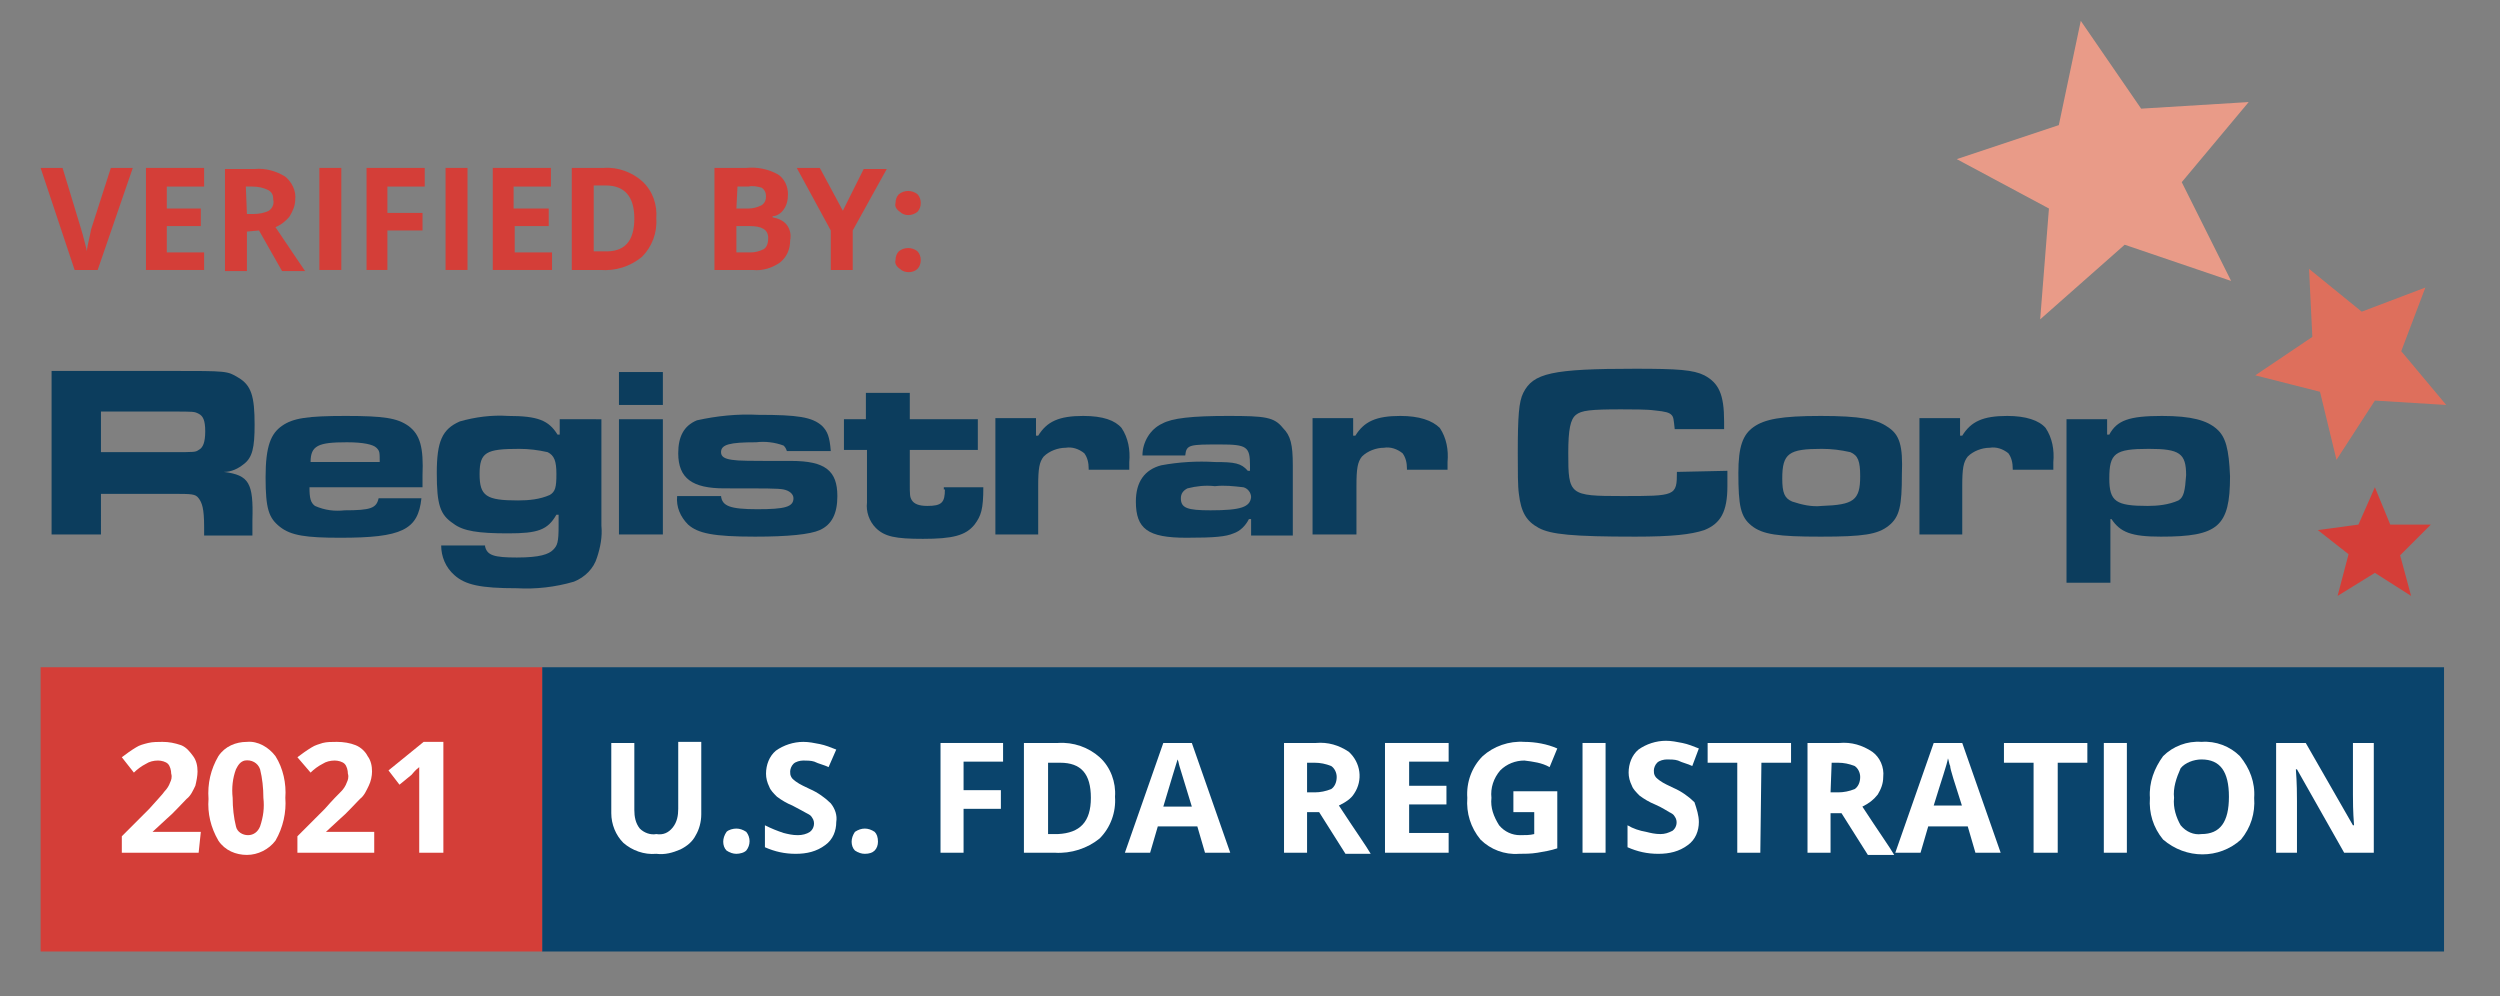 <?xml version="1.0" encoding="utf-8"?>
<!-- Generator: Adobe Illustrator 24.0.2, SVG Export Plug-In . SVG Version: 6.00 Build 0)  -->
<svg version="1.1" id="Layer_1" xmlns="http://www.w3.org/2000/svg" xmlns:xlink="http://www.w3.org/1999/xlink" x="0px" y="0px"
	 viewBox="0 0 227.8 90.8" style="enable-background:new 0 0 227.8 90.8;" xml:space="preserve">
<rect x="0" y="0" width="227.8" height="90.8" fill="#808080" stroke="none"/>
<style type="text/css">
	.st0{fill:#0C3D5D;}
	.st1{fill:#DE6F5C;}
	.st2{fill:#E99B88;}
	.st3{fill:#D43E38;}
	.st4{fill:#0A446C;}
	.st5{fill:#FFFFFF;}
</style>
<title>Verified By Registrar Corp 2021</title>
<path class="st0" d="M23.2,38.7c0-2.6-0.3-3.6-1.5-4.3c-1-0.6-1-0.6-6.1-0.6H4.7v14.9h4.5V45h6.4c1.9,0,2.2,0,2.5,0.4
	s0.5,0.9,0.5,2.6v0.8H23v-1.4c0.1-3.4-0.3-4.1-2.6-4.4c0.7,0,1.3-0.3,1.8-0.7C23,41.7,23.2,40.8,23.2,38.7z M18.1,41
	c-0.3,0.2-0.3,0.2-2.5,0.2H9.2v-3.7h6.4c2.1,0,2.1,0,2.5,0.2s0.6,0.6,0.6,1.6S18.5,40.8,18.1,41z"/>
<path class="st0" d="M37.2,38.8c-1-0.7-2.2-0.9-5.7-0.9s-4.8,0.2-5.8,0.9s-1.5,1.8-1.5,4.7s0.3,3.7,1.3,4.5s2.4,1,5.5,1
	c5.6,0,7.1-0.7,7.4-3.6h-3.9c-0.2,0.9-0.7,1.1-3.1,1.1c-0.9,0.1-1.8,0-2.7-0.4c-0.4-0.3-0.5-0.7-0.5-1.7h10.3c0-0.4,0-0.9,0-1.1
	C38.6,40.8,38.3,39.6,37.2,38.8z M28.3,42.1c0-1.5,0.7-1.8,3.3-1.8c1.5,0,2.4,0.2,2.7,0.5s0.3,0.4,0.3,1.3H28.3z"/>
<path class="st0" d="M51,39.6h-0.2c-0.8-1.3-1.8-1.7-4.5-1.7c-1.5-0.1-3,0.1-4.4,0.5c-1.6,0.7-2.1,1.8-2.1,4.7s0.3,3.8,1.5,4.6
	c0.9,0.7,2.3,0.9,5,0.9s3.6-0.3,4.4-1.7h0.2v1c0,1.5-0.1,1.8-0.5,2.2s-1.2,0.7-3.3,0.7s-2.7-0.2-2.9-1v-0.1h-4c0,1,0.4,2,1.2,2.7
	c1,0.9,2.4,1.2,5.7,1.2c1.7,0.1,3.5-0.1,5.2-0.6c1-0.4,1.8-1.2,2.1-2.2c0.3-0.9,0.5-1.9,0.4-2.9v-9.7H51V39.6z M50.1,45.1
	c-0.9,0.4-1.9,0.5-2.9,0.5c-2.9,0-3.5-0.4-3.5-2.4s0.6-2.3,3.6-2.3c0.9,0,1.7,0.1,2.6,0.3c0.6,0.3,0.8,0.8,0.8,2
	S50.6,44.8,50.1,45.1z"/>
<rect x="56.4" y="38.2" class="st0" width="4" height="10.5"/>
<rect x="56.4" y="33.9" class="st0" width="4" height="3"/>
<path class="st0" d="M72.1,42c-4.1,0-4.7,0-5.4-0.1s-1-0.3-1-0.7c0-0.7,0.8-0.9,3.2-0.9c0.8-0.1,1.7,0,2.5,0.3
	c0.1,0.1,0.2,0.2,0.3,0.5h4c-0.1-1.3-0.3-1.8-0.8-2.3c-0.9-0.8-2.2-1-5.8-1c-1.9-0.1-3.8,0.1-5.6,0.5c-1.2,0.5-1.7,1.5-1.7,3
	c0,2.3,1.3,3.2,4.2,3.2c3.9,0,4.9,0,5.4,0.1s0.9,0.4,0.9,0.8c0,0.8-0.8,1-3.3,1s-3.2-0.3-3.3-1.2h-4c-0.1,1,0.3,1.9,1,2.6
	c0.9,0.8,2.3,1.1,6.1,1.1c3,0,5-0.2,5.9-0.6c1.1-0.5,1.6-1.5,1.6-3.1C76.3,42.9,75.2,42,72.1,42z"/>
<path class="st0" d="M86.1,44.6c0,1.2-0.3,1.5-1.6,1.5c-0.8,0-1.2-0.2-1.4-0.5s-0.2-0.5-0.2-1.6V41h6.2v-2.8h-6.2v-2.4h-4v2.4h-2V41
	H79v3.1c0,1.4,0,1.4,0,1.7c-0.1,0.8,0.2,1.7,0.8,2.3c0.8,0.8,1.8,1,4.3,1c2.7,0,3.9-0.3,4.7-1.3c0.6-0.8,0.8-1.4,0.8-3.4h-3.6V44.6z
	"/>
<path class="st0" d="M98.7,37.9c-2.2,0-3.3,0.5-4.1,1.8h-0.2v-1.6h-3.7v10.6h3.9v-4.4c0-1.6,0.1-2.2,0.5-2.7c0.5-0.5,1.3-0.8,2-0.8
	c0.6-0.1,1.2,0.1,1.7,0.5c0.3,0.4,0.4,0.9,0.4,1.4v0.1h3.7v-0.7c0.1-1.1-0.1-2.2-0.7-3.1C101.6,38.3,100.5,37.9,98.7,37.9z"/>
<path class="st0" d="M111.9,37.9c-3.3,0-5.1,0.2-6,0.7c-1.1,0.5-1.8,1.7-1.8,2.9h3.9c0.1-1,0.4-1,3.2-1c2.4,0,2.7,0.2,2.7,1.9v0.5
	h-0.2c-0.6-0.7-1.2-0.8-3-0.8c-1.6-0.1-3.3,0-4.9,0.3c-1.5,0.4-2.3,1.5-2.3,3.3c0,2.5,1.1,3.3,4.6,3.3c2.6,0,3.6-0.1,4.3-0.4
	c0.6-0.2,1.1-0.7,1.4-1.3h0.2v1.5h3.8v-6.4c0-1.9-0.2-2.7-0.9-3.4C116.1,38,115.3,37.9,111.9,37.9z M110.3,46.5
	c-2.1,0-2.7-0.2-2.7-1.1c0-0.4,0.2-0.7,0.6-0.9c0.8-0.2,1.6-0.3,2.5-0.2c0.9-0.1,1.7,0,2.6,0.1c0.4,0.1,0.7,0.5,0.7,0.9
	C113.9,46.2,113.1,46.5,110.3,46.5z"/>
<path class="st0" d="M127.6,37.9c-2.2,0-3.3,0.5-4.1,1.8h-0.2v-1.6h-3.7v10.6h4v-4.4c0-1.6,0.1-2.2,0.5-2.7c0.5-0.5,1.3-0.8,2-0.8
	c0.6-0.1,1.2,0.1,1.7,0.5c0.3,0.4,0.4,0.9,0.4,1.4v0.1h3.7v-0.7c0.1-1.1-0.1-2.2-0.7-3.1C130.5,38.3,129.3,37.9,127.6,37.9z"/>
<path class="st0" d="M152.8,43c0,2.2-0.1,2.2-5,2.2c-4.8,0-4.9-0.1-4.9-3.9c0-2.2,0.2-3.1,0.7-3.5s1.3-0.5,4.1-0.5
	c1,0,2.4,0,3.1,0.1c1,0.1,1.3,0.2,1.5,0.4s0.2,0.4,0.3,1.3h4.5v-0.7c0-2.5-0.5-3.5-1.8-4.2c-1-0.5-2.4-0.6-6.3-0.6
	c-7.6,0-9.3,0.4-10.2,2.2c-0.4,0.8-0.5,2.1-0.5,5.5c0,1.7,0,3,0.1,3.7c0.2,1.7,0.7,2.5,1.8,3.1s3.1,0.8,8.8,0.8
	c3.4,0,5.1-0.2,6.3-0.6c1.5-0.6,2.1-1.7,2.1-4c0-0.2,0-0.6,0-1.4L152.8,43z"/>
<path class="st0" d="M172,38.9c-1-0.7-2.5-1-6.1-1s-5.1,0.3-6.1,1s-1.4,1.8-1.4,4.2c0,3,0.2,4,1.2,4.8s2.4,1,6.3,1s5.2-0.2,6.2-1
	s1.2-1.8,1.2-4.7C173.4,40.6,173.1,39.6,172,38.9z M166,46.1c-0.9,0.1-1.8-0.1-2.7-0.4c-0.7-0.3-0.9-0.8-0.9-2.1
	c0-2.3,0.6-2.7,3.6-2.7c0.9,0,1.7,0.1,2.6,0.3c0.7,0.3,0.9,0.8,0.9,2.2C169.5,45.6,168.9,46,166,46.1L166,46.1z"/>
<path class="st0" d="M182.9,37.9c-2.2,0-3.3,0.5-4.1,1.8h-0.2v-1.6h-3.7v10.6h3.9v-4.4c0-1.6,0.1-2.2,0.5-2.7c0.5-0.5,1.3-0.8,2-0.8
	c0.6-0.1,1.2,0.1,1.7,0.5c0.3,0.4,0.4,0.9,0.4,1.4v0.1h3.7v-0.7c0.1-1.1-0.1-2.2-0.7-3.1C185.8,38.3,184.6,37.9,182.9,37.9z"/>
<path class="st0" d="M202,39.1c-0.9-0.8-2.3-1.2-5-1.2c-3,0-4.1,0.4-4.8,1.7H192v-1.4h-3.7v14.9h4v-5.8h0.1c0.8,1.2,1.8,1.6,4.5,1.6
	c5.2,0,6.3-0.9,6.3-5.5C203.1,40.9,202.8,39.8,202,39.1z M198.5,45.6c-0.9,0.4-1.9,0.5-2.8,0.5c-2.9,0-3.5-0.4-3.5-2.5
	c0-2.3,0.5-2.7,3.6-2.7c2.8,0,3.4,0.4,3.4,2.4C199.1,44.7,199,45.3,198.5,45.6z"/>
<g id="Mid_Star">
	<polygon class="st1" points="212.9,41.9 211.4,35.7 205.5,34.2 210.7,30.7 210.4,24.5 215.2,28.4 221,26.2 218.8,32 222.9,36.9 
		216.4,36.5 	"/>
</g>
<g id="Large_Star">
	<polygon class="st2" points="203.3,25.6 193.6,22.3 185.9,29.1 186.7,19 178.3,14.5 187.6,11.4 189.6,1.9 195.1,9.9 204.9,9.3 
		198.8,16.6 	"/>
</g>
<g id="Small_Star">
	<polygon class="st3" points="219.7,54.3 216.4,52.2 213,54.3 214,50.5 211.2,48.3 214.9,47.8 216.4,44.4 217.8,47.8 221.5,47.8 
		218.7,50.6 	"/>
</g>
<rect x="49.4" y="60.8" class="st4" width="173.3" height="25.9"/>
<rect x="3.7" y="60.8" class="st3" width="45.7" height="25.9"/>
<path class="st5" d="M63.9,67.7v6.5c0,0.7-0.2,1.4-0.5,1.9c-0.3,0.6-0.8,1-1.4,1.3c-0.7,0.3-1.4,0.5-2.2,0.4c-1.1,0.1-2.2-0.3-3-1
	c-0.7-0.7-1.1-1.7-1.1-2.7v-6.4h2.1v6.1c0,0.6,0.1,1.2,0.5,1.7c0.4,0.4,1,0.6,1.5,0.5c0.6,0.1,1.1-0.1,1.5-0.6
	c0.4-0.5,0.5-1.1,0.5-1.7v-6.1H63.9z"/>
<path class="st5" d="M65.9,76.7c0-0.3,0.1-0.6,0.3-0.9c0.2-0.2,0.6-0.3,0.9-0.3c0.3,0,0.6,0.1,0.9,0.3c0.4,0.5,0.4,1.2,0,1.7
	c-0.2,0.2-0.6,0.3-0.9,0.3c-0.3,0-0.6-0.1-0.9-0.3C66,77.3,65.9,77,65.9,76.7z"/>
<path class="st5" d="M76.2,74.9c0,0.8-0.3,1.6-1,2.1c-0.8,0.6-1.7,0.8-2.7,0.8c-1,0-1.9-0.2-2.8-0.6v-2c0.6,0.3,1.1,0.5,1.7,0.7
	c0.4,0.1,0.8,0.2,1.3,0.2c0.4,0,0.8-0.1,1.1-0.3c0.4-0.3,0.5-0.9,0.2-1.3c-0.1-0.2-0.3-0.3-0.5-0.4c-0.2-0.1-0.7-0.4-1.3-0.7
	c-0.5-0.2-1-0.5-1.4-0.8c-0.3-0.3-0.6-0.6-0.7-0.9c-0.2-0.4-0.3-0.8-0.3-1.2c0-0.8,0.3-1.6,0.9-2.1c0.7-0.5,1.6-0.8,2.5-0.8
	c0.5,0,1,0.1,1.5,0.2c0.5,0.1,1,0.3,1.5,0.5l-0.7,1.6c-0.4-0.2-0.9-0.3-1.3-0.5c-0.3-0.1-0.7-0.1-1-0.1c-0.3,0-0.7,0.1-0.9,0.3
	c-0.2,0.2-0.3,0.5-0.3,0.7c0,0.2,0,0.3,0.1,0.5c0.1,0.2,0.3,0.3,0.4,0.4c0.4,0.3,0.9,0.5,1.3,0.7c0.7,0.3,1.4,0.8,1.9,1.3
	C76.1,73.7,76.3,74.3,76.2,74.9z"/>
<path class="st5" d="M77.6,76.7c0-0.3,0.1-0.6,0.3-0.9c0.3-0.2,0.6-0.3,0.9-0.3c0.3,0,0.6,0.1,0.9,0.3c0.2,0.2,0.3,0.5,0.3,0.9
	c0,0.3-0.1,0.6-0.3,0.8c-0.2,0.2-0.5,0.3-0.9,0.3c-0.3,0-0.6-0.1-0.9-0.3C77.7,77.3,77.6,77,77.6,76.7z"/>
<path class="st5" d="M87.8,77.7h-2.1v-10h5.7v1.7h-3.6V72h3.4v1.7h-3.4V77.7z"/>
<path class="st5" d="M101.6,72.6c0.1,1.4-0.4,2.8-1.4,3.8c-1.1,0.9-2.6,1.4-4.1,1.3h-2.8v-10h3.1c1.4-0.1,2.8,0.4,3.8,1.3
	C101.2,69.9,101.7,71.3,101.6,72.6z M99.4,72.7c0-2.2-0.9-3.2-2.8-3.2h-1.1v6.5h0.9C98.4,75.9,99.4,74.9,99.4,72.7z"/>
<path class="st5" d="M109.8,77.7l-0.7-2.4h-3.6l-0.7,2.4h-2.3l3.5-10h2.6l3.5,10H109.8z M108.6,73.5l-1.1-3.6
	c-0.1-0.3-0.1-0.5-0.2-0.7c-0.2,0.6-0.6,2-1.3,4.3L108.6,73.5z"/>
<path class="st5" d="M119.1,73.9v3.8H117v-10h2.9c1.1-0.1,2.1,0.2,3,0.8c1.1,1,1.3,2.6,0.5,3.8c-0.3,0.5-0.8,0.8-1.4,1.1
	c1.5,2.3,2.5,3.7,2.9,4.4h-2.3l-2.4-3.8H119.1z M119.1,72.2h0.7c0.5,0,1-0.1,1.5-0.3c0.3-0.2,0.5-0.6,0.5-1.1c0-0.4-0.2-0.8-0.5-1
	c-0.5-0.2-1-0.3-1.5-0.3h-0.7L119.1,72.2z"/>
<path class="st5" d="M132,77.7h-5.8v-10h5.8v1.7h-3.6v2.2h3.4v1.7h-3.4v2.6h3.6V77.7z"/>
<path class="st5" d="M137.9,72.1h4v5.2c-0.6,0.2-1.2,0.3-1.8,0.4c-0.6,0.1-1.2,0.1-1.7,0.1c-1.3,0.1-2.6-0.4-3.5-1.3
	c-0.9-1.1-1.3-2.4-1.2-3.8c-0.1-1.4,0.4-2.8,1.4-3.8c1-0.9,2.4-1.4,3.8-1.3c1,0,2.1,0.2,3,0.6l-0.7,1.7c-0.7-0.4-1.5-0.5-2.3-0.6
	c-0.8,0-1.6,0.3-2.2,0.9c-0.6,0.7-0.9,1.6-0.8,2.5c-0.1,0.9,0.2,1.7,0.7,2.5c0.5,0.6,1.2,0.9,1.9,0.9c0.5,0,0.9,0,1.3-0.1v-2h-1.9
	L137.9,72.1z"/>
<path class="st5" d="M144.2,77.7v-10h2.1v10H144.2z"/>
<path class="st5" d="M154.8,74.9c0,0.8-0.3,1.6-1,2.1c-0.8,0.6-1.7,0.8-2.7,0.8c-1,0-1.9-0.2-2.8-0.6v-2c0.5,0.3,1.1,0.5,1.7,0.6
	c0.4,0.1,0.8,0.2,1.3,0.2c0.4,0,0.7-0.1,1.1-0.3c0.4-0.3,0.5-0.9,0.2-1.3c-0.1-0.2-0.3-0.3-0.5-0.4c-0.2-0.1-0.6-0.4-1.3-0.7
	c-0.5-0.2-1-0.5-1.4-0.8c-0.3-0.3-0.6-0.6-0.7-0.9c-0.2-0.4-0.3-0.8-0.3-1.2c0-0.8,0.3-1.6,0.9-2.1c0.7-0.5,1.6-0.8,2.5-0.8
	c0.5,0,1,0.1,1.5,0.2c0.5,0.1,1,0.3,1.5,0.5l-0.6,1.6c-0.4-0.2-0.9-0.3-1.3-0.5c-0.3-0.1-0.7-0.1-1-0.1c-0.3,0-0.7,0.1-0.9,0.3
	c-0.2,0.2-0.3,0.5-0.3,0.7c0,0.2,0,0.3,0.1,0.5c0.1,0.2,0.3,0.3,0.4,0.4c0.4,0.3,0.9,0.5,1.3,0.7c0.7,0.3,1.4,0.8,1.9,1.3
	C154.6,73.7,154.8,74.3,154.8,74.9z"/>
<path class="st5" d="M160.4,77.7h-2.1v-8.2h-2.7v-1.8h7.6v1.8h-2.7L160.4,77.7z"/>
<path class="st5" d="M166.8,73.9v3.8h-2.1v-10h2.9c1.1-0.1,2.1,0.2,3,0.8c0.7,0.5,1.1,1.4,1,2.3c0,0.6-0.2,1.1-0.5,1.6
	c-0.4,0.5-0.8,0.8-1.4,1.1c1.5,2.3,2.5,3.7,2.9,4.4h-2.4l-2.4-3.8H166.8z M166.8,72.2h0.7c0.5,0,1-0.1,1.5-0.3
	c0.3-0.2,0.5-0.6,0.5-1.1c0-0.4-0.2-0.8-0.5-1c-0.5-0.2-1-0.3-1.5-0.3h-0.6L166.8,72.2z"/>
<path class="st5" d="M180,77.7l-0.7-2.4h-3.6l-0.7,2.4h-2.3l3.5-10h2.6l3.5,10L180,77.7z M178.8,73.5c-0.7-2.2-1.1-3.4-1.1-3.7
	c-0.1-0.2-0.1-0.4-0.2-0.7c-0.1,0.6-0.6,2-1.3,4.3H178.8z"/>
<path class="st5" d="M187.4,77.7h-2.1v-8.2h-2.7v-1.8h7.6v1.8h-2.7V77.7z"/>
<path class="st5" d="M191.7,77.7v-10h2.1v10H191.7z"/>
<path class="st5" d="M205.4,72.7c0.1,1.4-0.3,2.7-1.2,3.8c-2,1.8-5,1.8-7.1,0c-0.9-1.1-1.3-2.4-1.2-3.8c-0.1-1.4,0.4-2.7,1.2-3.8
	c0.9-0.9,2.2-1.4,3.5-1.3c1.3-0.1,2.6,0.4,3.5,1.3C205,70,205.5,71.3,205.4,72.7z M198.1,72.7c-0.1,0.9,0.2,1.8,0.6,2.5
	c0.5,0.6,1.2,0.9,1.9,0.8c1.7,0,2.5-1.1,2.5-3.4s-0.8-3.4-2.5-3.4c-0.7,0-1.5,0.3-1.9,0.8C198.3,70.9,198,71.8,198.1,72.7
	L198.1,72.7z"/>
<path class="st5" d="M216.3,77.7h-2.7l-4.3-7.6h-0.1c0.1,1.3,0.1,2.3,0.1,2.9v4.7h-1.9v-10h2.7l4.3,7.5h0.1
	c-0.1-1.3-0.1-2.2-0.1-2.8v-4.7h1.9V77.7z"/>
<path class="st5" d="M18.1,77.7h-7v-1.5l2.5-2.5c0.7-0.8,1.2-1.3,1.4-1.6c0.2-0.2,0.4-0.5,0.5-0.8c0.1-0.2,0.2-0.5,0.1-0.8
	c0-0.3-0.1-0.7-0.3-0.9c-0.2-0.2-0.6-0.3-0.9-0.3c-0.4,0-0.8,0.1-1.1,0.3c-0.4,0.2-0.8,0.5-1.1,0.8L11.1,69c0.4-0.3,0.8-0.6,1.3-0.9
	c0.3-0.2,0.7-0.3,1.1-0.4c0.4-0.1,0.9-0.1,1.3-0.1c0.6,0,1.1,0.1,1.7,0.3c0.5,0.2,0.8,0.6,1.1,1c0.3,0.4,0.4,0.9,0.4,1.4
	c0,0.4-0.1,0.9-0.2,1.3c-0.2,0.4-0.4,0.9-0.8,1.2c-0.6,0.6-1.2,1.3-1.8,1.8l-1.3,1.2v0h4.4L18.1,77.7z"/>
<path class="st5" d="M26,72.7c0.1,1.3-0.2,2.7-0.9,3.9c-0.6,0.8-1.6,1.3-2.6,1.3c-1,0-2-0.4-2.6-1.3c-0.7-1.2-1-2.5-0.9-3.8
	c-0.1-1.4,0.2-2.7,0.9-3.9c0.6-0.9,1.6-1.3,2.6-1.3c1-0.1,2,0.5,2.6,1.3C25.8,70,26.1,71.4,26,72.7z M21.2,72.7
	c0,0.9,0.1,1.8,0.3,2.6c0.1,0.5,0.6,0.8,1.1,0.8c0.5,0,0.9-0.3,1.1-0.8c0.3-0.9,0.4-1.7,0.3-2.6c0-0.9-0.1-1.8-0.3-2.6
	c-0.2-0.6-0.8-0.9-1.4-0.8c-0.4,0.1-0.6,0.4-0.8,0.8C21.2,70.9,21.1,71.8,21.2,72.7z"/>
<path class="st5" d="M34.1,77.7h-7v-1.5l2.5-2.5c0.7-0.8,1.2-1.3,1.5-1.6c0.2-0.2,0.4-0.5,0.5-0.8c0.1-0.2,0.2-0.5,0.1-0.8
	c0-0.3-0.1-0.7-0.3-0.9c-0.2-0.2-0.6-0.3-0.9-0.3c-0.4,0-0.8,0.1-1.1,0.3c-0.4,0.2-0.8,0.5-1.1,0.8L27.1,69c0.4-0.3,0.8-0.6,1.3-0.9
	c0.3-0.2,0.7-0.3,1-0.4c0.4-0.1,0.8-0.1,1.3-0.1c0.6,0,1.2,0.1,1.7,0.3c0.5,0.2,0.9,0.6,1.1,1c0.3,0.4,0.4,0.9,0.4,1.4
	c0,0.4-0.1,0.9-0.3,1.3c-0.2,0.4-0.4,0.9-0.8,1.2c-0.6,0.6-1.2,1.3-1.8,1.8l-1.3,1.2v0h4.4L34.1,77.7z"/>
<path class="st5" d="M40.3,77.7h-2.1v-5.8v-1v-1c-0.4,0.3-0.6,0.6-0.7,0.7l-1.1,0.9l-1-1.3l3.2-2.6h1.8V77.7z"/>
<path class="st3" d="M10.1,15.3h2l-3.2,9.3H6.8l-3.1-9.3h2l1.7,5.6c0.1,0.3,0.2,0.7,0.3,1.1c0.1,0.4,0.2,0.7,0.2,0.9
	c0.1-0.7,0.3-1.4,0.4-2L10.1,15.3z"/>
<path class="st3" d="M18.6,24.6h-5.3v-9.3h5.3V17h-3.4v2h3.1v1.6h-3.1V23h3.4L18.6,24.6z"/>
<path class="st3" d="M22.5,21.1v3.6h-2v-9.3h2.7c1-0.1,2,0.2,2.8,0.7c0.6,0.5,1,1.3,0.9,2.1c0,0.5-0.2,1-0.5,1.5
	c-0.3,0.4-0.8,0.8-1.3,1c1.4,2.1,2.3,3.4,2.7,4h-2.1L23.6,21L22.5,21.1z M22.5,19.5h0.6c0.5,0,1-0.1,1.4-0.3c0.3-0.2,0.5-0.6,0.4-1
	c0-0.4-0.1-0.7-0.5-0.9c-0.4-0.2-0.9-0.3-1.4-0.3h-0.6L22.5,19.5z"/>
<path class="st3" d="M29.1,24.6v-9.3h2v9.3H29.1z"/>
<path class="st3" d="M35.3,24.6h-1.9v-9.3h5.3V17h-3.4v2.4h3.2V21h-3.2V24.6z"/>
<path class="st3" d="M40.6,24.6v-9.3h2v9.3H40.6z"/>
<path class="st3" d="M50.2,24.6h-5.3v-9.3h5.3V17h-3.4v2H50v1.6h-3.1V23h3.4V24.6z"/>
<path class="st3" d="M59.8,19.9c0.1,1.3-0.4,2.6-1.3,3.5c-1.1,0.9-2.4,1.3-3.8,1.2h-2.6v-9.3h2.9c1.3-0.1,2.6,0.4,3.5,1.2
	C59.5,17.4,59.9,18.7,59.8,19.9z M57.8,19.9c0-2-0.9-3-2.6-3h-1.1v6H55C56.9,23,57.8,22,57.8,19.9L57.8,19.9z"/>
<path class="st3" d="M65.1,15.3H68c1-0.1,2,0.1,2.9,0.6c0.6,0.4,0.9,1.1,0.9,1.8c0,0.5-0.1,1-0.4,1.4c-0.2,0.3-0.6,0.6-1,0.6v0.1
	c0.5,0.1,1,0.3,1.3,0.7c0.3,0.4,0.4,0.9,0.3,1.4c0,0.8-0.3,1.5-0.9,2c-0.7,0.5-1.6,0.8-2.5,0.7h-3.5V15.3z M67.1,19h1.1
	c0.4,0,0.8-0.1,1.2-0.3c0.3-0.2,0.4-0.5,0.4-0.8c0-0.3-0.1-0.6-0.4-0.8C69,17,68.6,16.9,68.2,17h-1L67.1,19z M67.1,20.6V23h1.3
	c0.4,0,0.8-0.1,1.2-0.3c0.3-0.2,0.4-0.6,0.4-1c0-0.8-0.6-1.1-1.7-1.1L67.1,20.6z"/>
<path class="st3" d="M76.8,19.2l1.9-3.8h2.1L77.7,21v3.6h-2v-3.6l-3.1-5.7h2.1L76.8,19.2z"/>
<path class="st3" d="M81.6,18.5c0-0.3,0.1-0.6,0.3-0.8c0.5-0.4,1.2-0.4,1.7,0c0.2,0.2,0.3,0.5,0.3,0.8c0,0.3-0.1,0.6-0.3,0.8
	c-0.5,0.4-1.2,0.4-1.6,0C81.7,19.1,81.5,18.8,81.6,18.5z M81.6,23.7c0-0.3,0.1-0.6,0.3-0.8c0.5-0.4,1.2-0.4,1.7,0
	c0.2,0.2,0.3,0.5,0.3,0.8c0,0.3-0.1,0.6-0.3,0.8c-0.2,0.2-0.5,0.3-0.8,0.3c-0.3,0-0.6-0.1-0.8-0.3C81.7,24.3,81.5,24,81.6,23.7z"/>
</svg>
